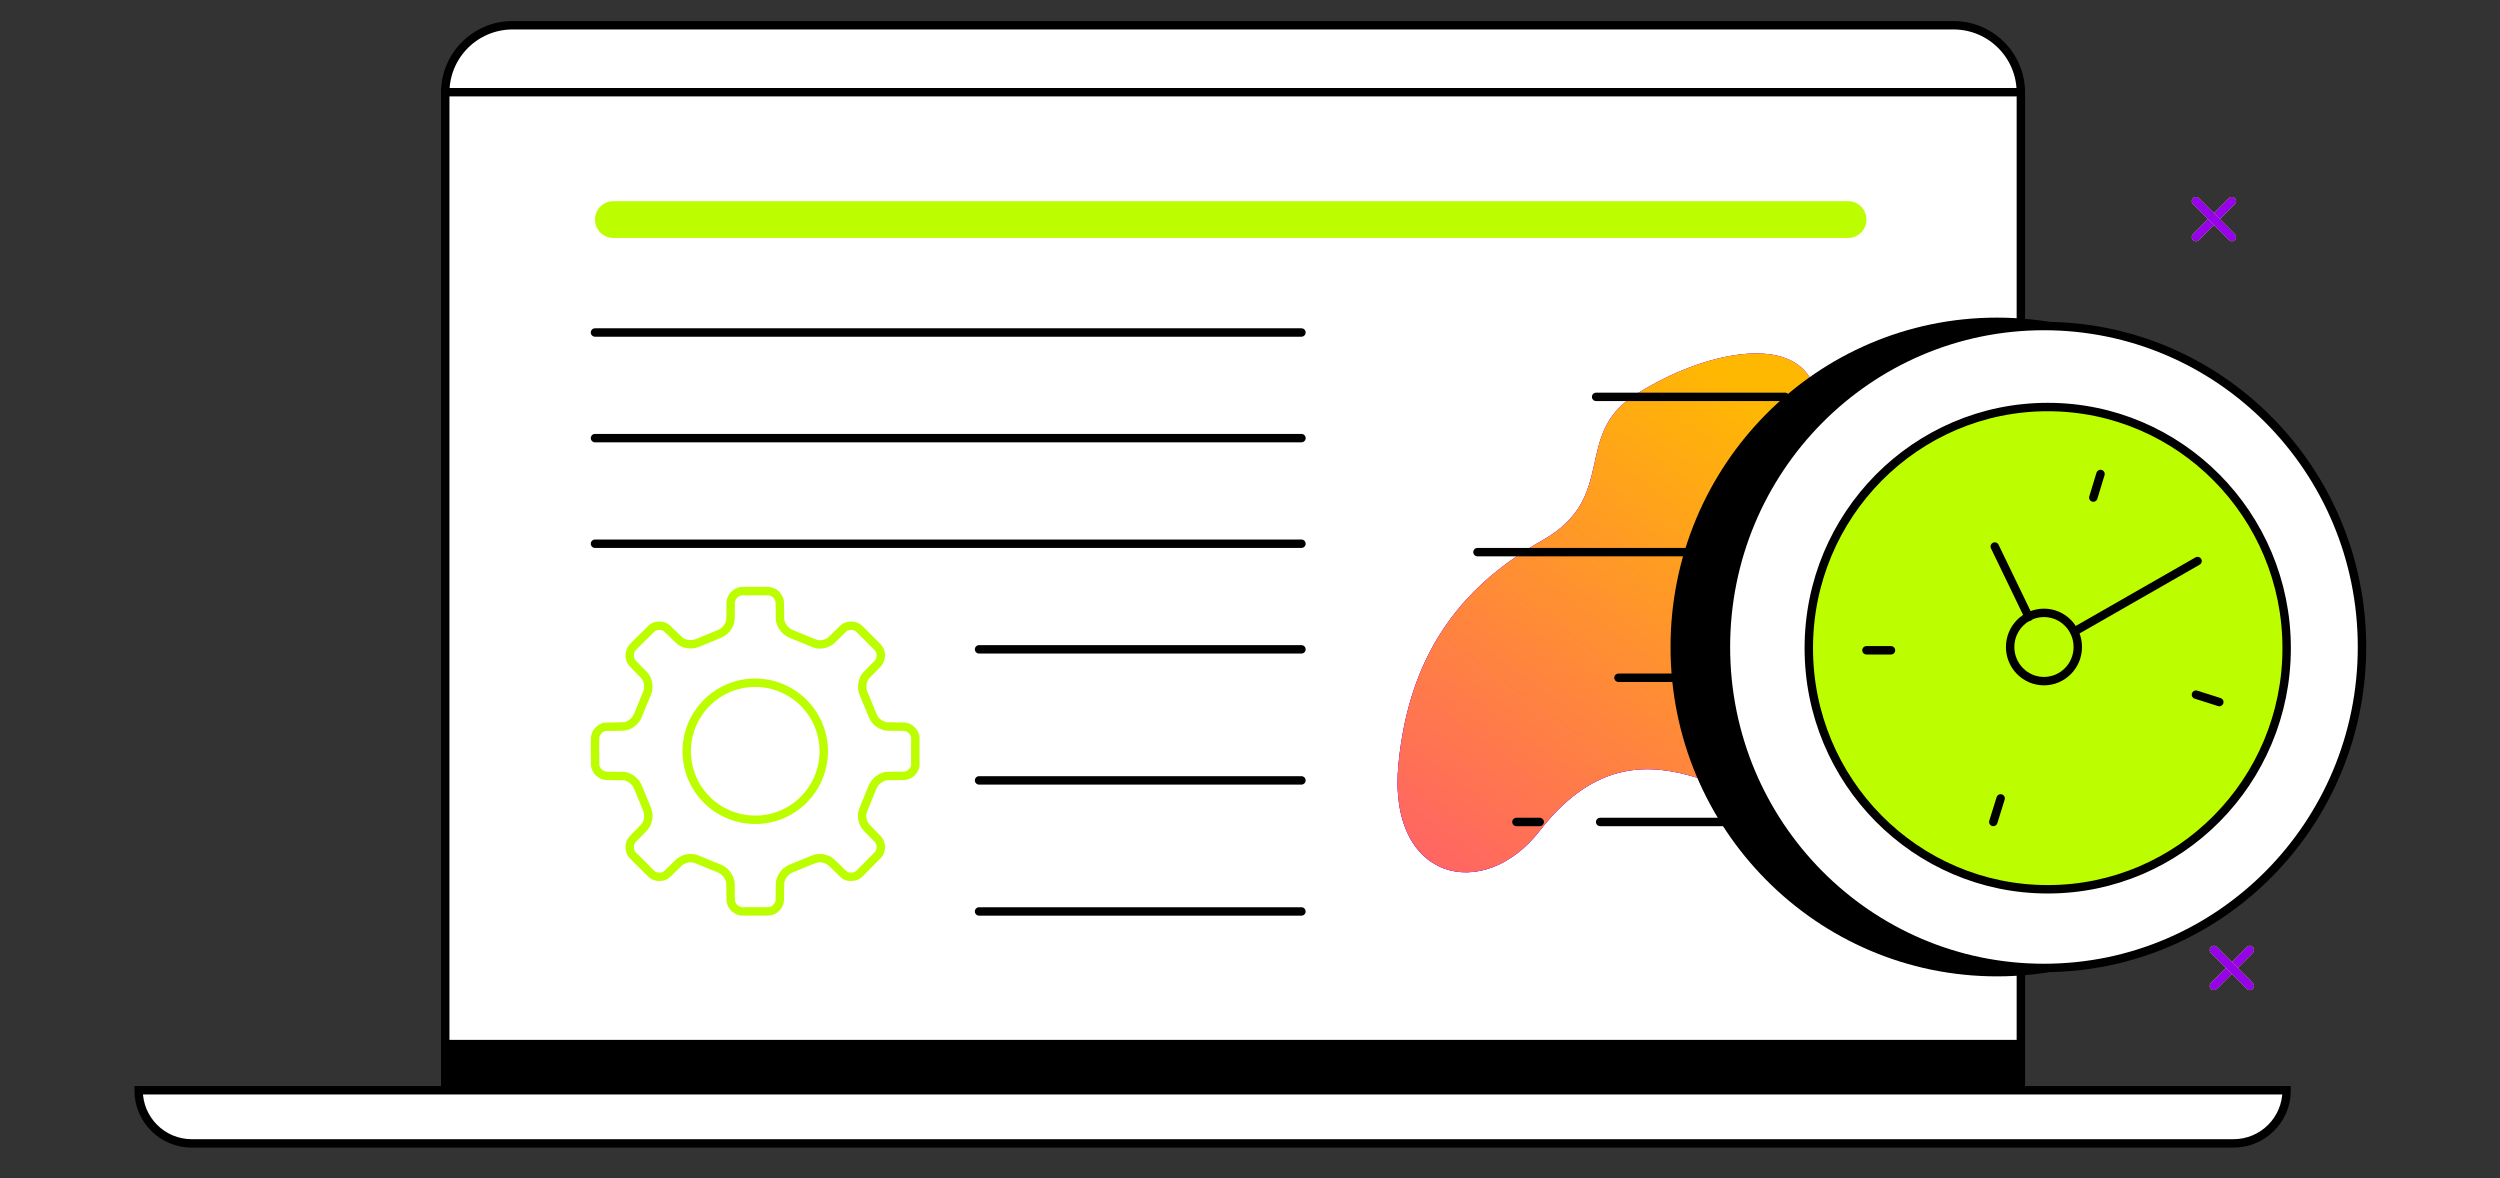 <svg width="297" height="140" viewBox="0 0 297 140" fill="none" xmlns="http://www.w3.org/2000/svg">
<rect x="0" y="0" width="297" height="140" fill="#333333" stroke="none"/>
<path d="M232.078 3H60.895C56.476 3 52.895 6.582 52.895 11V129.524H240.078V11C240.078 6.582 236.496 3 232.078 3Z" fill="white" stroke="black" stroke-miterlimit="10" stroke-linecap="round"/>
<path d="M216.2 59.823C211.85 64.329 210.875 69.116 215.426 74.069C218.405 77.309 217.998 81.511 214.16 87.26C212.726 89.408 207.494 94.201 201.667 92.406C196.417 90.789 189.658 90.003 182.94 98.671C176.222 107.339 164.76 104.63 166.143 90.691C167.527 76.753 174.406 69.207 183.299 64.159C192.192 59.112 186.886 51.755 194.099 47.028C201.311 42.3 211.349 39.817 214.742 44.48C218.135 49.144 220.55 55.318 216.2 59.823Z" fill="#AE02FF"/>
<path d="M216.2 59.823C211.85 64.329 210.875 69.116 215.426 74.069C218.405 77.309 217.998 81.511 214.16 87.26C212.726 89.408 207.494 94.201 201.667 92.406C196.417 90.789 189.658 90.003 182.94 98.671C176.222 107.339 164.76 104.63 166.143 90.691C167.527 76.753 174.406 69.207 183.299 64.159C192.192 59.112 186.886 51.755 194.099 47.028C201.311 42.3 211.349 39.817 214.742 44.48C218.135 49.144 220.55 55.318 216.2 59.823Z" fill="url(#paint0_linear_917_15932)"/>
<path d="M216.2 59.823C211.85 64.329 210.875 69.116 215.426 74.069C218.405 77.309 217.998 81.511 214.16 87.26C212.726 89.408 207.494 94.201 201.667 92.406C196.417 90.789 189.658 90.003 182.94 98.671C176.222 107.339 164.76 104.63 166.143 90.691C167.527 76.753 174.406 69.207 183.299 64.159C192.192 59.112 186.886 51.755 194.099 47.028C201.311 42.3 211.349 39.817 214.742 44.48C218.135 49.144 220.55 55.318 216.2 59.823Z" fill="url(#paint1_linear_917_15932)"/>
<path d="M237.24 114.992C258.106 114.992 275.021 97.921 275.021 76.862C275.021 55.804 258.106 38.733 237.24 38.733C216.374 38.733 199.459 55.804 199.459 76.862C199.459 97.921 216.374 114.992 237.24 114.992Z" fill="black" stroke="black" stroke-width="2" stroke-miterlimit="10" stroke-linecap="round"/>
<path d="M240.077 123.536H52.895V129.073H240.077V123.536Z" fill="black"/>
<path d="M219.552 23.899H72.868C71.662 23.899 70.684 24.877 70.684 26.084C70.684 27.291 71.662 28.269 72.868 28.269H219.552C220.759 28.269 221.737 27.291 221.737 26.084C221.737 24.877 220.759 23.899 219.552 23.899Z" fill="#BCFE00"/>
<path d="M271.653 129.524H16.465C16.465 133.01 19.291 135.836 22.776 135.836H265.341C268.827 135.836 271.653 133.01 271.653 129.524Z" fill="white" stroke="black" stroke-miterlimit="10" stroke-linecap="round"/>
<path d="M70.684 39.501H154.612" stroke="black" stroke-linecap="round"/>
<path d="M70.684 52.048H154.612" stroke="black" stroke-linecap="round"/>
<path d="M70.684 64.595H154.612" stroke="black" stroke-linecap="round"/>
<path d="M116.312 77.142H154.611" stroke="black" stroke-linecap="round"/>
<path d="M116.312 92.711H154.611" stroke="black" stroke-linecap="round"/>
<path d="M116.312 108.28H154.611" stroke="black" stroke-linecap="round"/>
<rect x="71.934" y="81.467" width="23.472" height="22.896" rx="3" stroke="white" stroke-width="2" stroke-linejoin="round"/>
<path d="M91.351 70.223C90.256 70.223 89.163 70.223 88.068 70.223C87.985 70.243 87.902 70.257 87.823 70.283C87.239 70.469 86.795 71.058 86.805 71.641C86.815 72.23 86.781 72.821 86.786 73.41C86.79 73.803 86.676 74.151 86.466 74.472C86.222 74.846 85.9 75.133 85.479 75.304C84.629 75.65 83.779 75.997 82.935 76.353C82.635 76.481 82.331 76.546 82.007 76.54C81.502 76.533 81.054 76.385 80.68 76.037C80.544 75.909 80.407 75.784 80.274 75.656C79.939 75.332 79.606 75.005 79.272 74.679C79.155 74.565 79.017 74.482 78.864 74.424C78.599 74.322 78.325 74.308 78.049 74.361C77.819 74.405 77.595 74.485 77.424 74.652C76.76 75.3 76.103 75.955 75.445 76.609C75.341 76.713 75.239 76.819 75.143 76.931C74.656 77.507 74.726 78.377 75.18 78.824C75.258 78.901 75.329 78.984 75.406 79.062C75.767 79.433 76.124 79.81 76.493 80.174C77.049 80.718 77.147 81.713 76.873 82.357C76.503 83.222 76.151 84.095 75.797 84.967C75.674 85.268 75.501 85.532 75.26 85.748C74.967 86.008 74.642 86.215 74.251 86.279C74.027 86.316 73.795 86.312 73.567 86.316C73.053 86.326 72.539 86.33 72.025 86.339C71.716 86.343 71.45 86.466 71.222 86.663C70.912 86.931 70.709 87.259 70.702 87.686C70.698 87.915 70.682 88.143 70.684 88.371C70.686 89.18 70.695 89.988 70.698 90.798C70.698 90.933 70.722 91.06 70.765 91.187C70.952 91.728 71.519 92.172 72.05 92.162C72.131 92.161 72.211 92.169 72.292 92.171C72.886 92.181 73.481 92.188 74.075 92.201C74.174 92.204 74.276 92.215 74.371 92.243C74.8 92.372 75.161 92.61 75.453 92.954C75.627 93.16 75.744 93.394 75.845 93.644C76.175 94.469 76.516 95.289 76.86 96.11C77.081 96.638 77.07 97.165 76.889 97.697C76.786 97.998 76.585 98.232 76.368 98.455C75.979 98.853 75.59 99.251 75.203 99.651C75.134 99.722 75.072 99.802 75.019 99.887C74.822 100.195 74.776 100.538 74.832 100.889C74.877 101.173 74.993 101.428 75.207 101.639C75.932 102.353 76.652 103.075 77.368 103.797C77.554 103.984 77.782 104.09 78.031 104.136C78.526 104.227 78.973 104.126 79.342 103.755C79.675 103.421 80.015 103.095 80.354 102.768C80.519 102.61 80.674 102.434 80.862 102.312C81.49 101.901 82.163 101.832 82.862 102.116C83.712 102.462 84.554 102.83 85.409 103.158C86.18 103.455 86.82 104.29 86.79 105.153C86.77 105.737 86.799 106.324 86.808 106.909C86.809 106.975 86.815 107.042 86.829 107.107C86.97 107.807 87.615 108.296 88.269 108.279C88.683 108.268 89.097 108.281 89.511 108.279C90.053 108.279 90.596 108.279 91.138 108.272C91.298 108.269 91.465 108.262 91.618 108.219C92.193 108.057 92.65 107.443 92.643 106.899C92.634 106.262 92.656 105.624 92.668 104.986C92.671 104.864 92.683 104.738 92.719 104.621C92.928 103.929 93.356 103.436 94.036 103.162C94.874 102.825 95.709 102.483 96.543 102.132C96.902 101.981 97.269 101.912 97.656 101.966C98.08 102.026 98.467 102.167 98.782 102.469C98.896 102.577 99.01 102.684 99.123 102.794C99.474 103.135 99.821 103.481 100.177 103.819C100.549 104.173 101.003 104.221 101.481 104.123C101.738 104.07 101.958 103.932 102.142 103.746C102.872 103.01 103.601 102.272 104.329 101.532C104.372 101.488 104.412 101.44 104.443 101.387C104.751 100.87 104.709 100.109 104.266 99.667C103.899 99.3 103.54 98.926 103.18 98.554C103.044 98.414 102.893 98.281 102.789 98.12C102.396 97.51 102.305 96.852 102.573 96.173C102.919 95.292 103.293 94.423 103.644 93.545C103.847 93.04 104.196 92.672 104.664 92.415C104.914 92.276 105.183 92.188 105.479 92.189C106.055 92.192 106.631 92.182 107.207 92.169C107.372 92.166 107.545 92.164 107.701 92.117C108.199 91.967 108.527 91.628 108.695 91.137C108.71 91.093 108.724 91.05 108.738 91.006C108.738 89.836 108.738 88.665 108.738 87.495C108.73 87.479 108.717 87.463 108.713 87.446C108.621 87.031 108.366 86.737 108.016 86.514C107.782 86.365 107.519 86.333 107.251 86.329C106.623 86.32 105.995 86.313 105.367 86.305C105.31 86.303 105.251 86.305 105.197 86.289C104.507 86.092 103.969 85.707 103.685 85.03C103.307 84.132 102.947 83.226 102.568 82.329C102.329 81.764 102.379 80.718 103 80.13C103.421 79.73 103.811 79.299 104.219 78.887C104.479 78.624 104.626 78.314 104.642 77.948C104.659 77.564 104.569 77.211 104.295 76.924C104.232 76.859 104.171 76.793 104.106 76.729C103.445 76.065 102.786 75.399 102.121 74.739C101.821 74.442 101.457 74.308 101.032 74.338C100.693 74.362 100.391 74.462 100.144 74.708C99.778 75.069 99.41 75.427 99.04 75.784C98.896 75.922 98.765 76.082 98.598 76.186C98.008 76.56 97.37 76.682 96.707 76.418C95.775 76.049 94.851 75.654 93.922 75.279C93.202 74.987 92.633 74.113 92.657 73.395C92.677 72.805 92.648 72.216 92.636 71.626C92.633 71.504 92.629 71.374 92.589 71.261C92.387 70.7 92.013 70.332 91.404 70.243C91.385 70.24 91.368 70.23 91.351 70.223ZM89.734 81.105C94.332 81.132 97.904 84.882 97.863 89.326C97.822 93.731 94.233 97.427 89.667 97.39C85.079 97.353 81.478 93.591 81.583 89.045C81.683 84.77 85.163 81.124 89.734 81.105Z" stroke="#BCFE00" stroke-miterlimit="10"/>
<path d="M242.822 114.992C263.688 114.992 280.604 97.921 280.604 76.862C280.604 55.804 263.688 38.733 242.822 38.733C221.956 38.733 205.041 55.804 205.041 76.862C205.041 97.921 221.956 114.992 242.822 114.992Z" fill="white" stroke="black" stroke-miterlimit="10" stroke-linecap="round"/>
<path d="M243.269 105.647C258.946 105.647 271.654 92.821 271.654 77.001C271.654 61.18 258.946 48.355 243.269 48.355C227.593 48.355 214.885 61.18 214.885 77.001C214.885 92.821 227.593 105.647 243.269 105.647Z" fill="#BCFE00" stroke="black" stroke-miterlimit="10" stroke-linecap="round"/>
<path d="M242.824 80.919C245.043 80.919 246.842 79.103 246.842 76.863C246.842 74.623 245.043 72.807 242.824 72.807C240.604 72.807 238.805 74.623 238.805 76.863C238.805 79.103 240.604 80.919 242.824 80.919Z" stroke="black" stroke-miterlimit="10" stroke-linecap="round"/>
<path d="M189.619 47.148H212.069" stroke="black" stroke-miterlimit="10" stroke-linecap="round"/>
<path d="M52.895 10.954H240.077" stroke="black" stroke-miterlimit="10" stroke-linecap="round"/>
<path d="M175.523 65.592H204.653" stroke="black" stroke-miterlimit="10" stroke-linecap="round"/>
<path d="M190.098 97.65H205.699" stroke="black" stroke-miterlimit="10" stroke-linecap="round"/>
<path d="M180.15 97.65H182.915" stroke="black" stroke-miterlimit="10" stroke-linecap="round"/>
<path d="M192.273 80.518H202.284" stroke="black" stroke-miterlimit="10" stroke-linecap="round"/>
<path d="M221.736 77.255H224.649" stroke="black" stroke-miterlimit="10" stroke-linecap="round"/>
<path d="M260.879 82.524L263.655 83.406" stroke="black" stroke-miterlimit="10" stroke-linecap="round"/>
<path d="M249.54 56.309L248.686 59.111" stroke="black" stroke-miterlimit="10" stroke-linecap="round"/>
<path d="M236.979 64.93L241.017 73.297" stroke="black" stroke-miterlimit="10" stroke-linecap="round"/>
<path d="M261.071 66.652L246.49 74.999" stroke="black" stroke-miterlimit="10" stroke-linecap="round"/>
<path d="M237.676 94.849L236.803 97.65" stroke="black" stroke-miterlimit="10" stroke-linecap="round"/>
<path d="M265.146 23.899L260.88 28.166" stroke="#BCFE00" stroke-linecap="round"/>
<path d="M265.146 23.899L260.88 28.166" stroke="#9602EA" stroke-linecap="round"/>
<path d="M265.146 28.166L260.88 23.899" stroke="#BCFE00" stroke-linecap="round"/>
<path d="M265.146 28.166L260.88 23.899" stroke="#9602EA" stroke-linecap="round"/>
<path d="M267.277 112.859L263.011 117.126" stroke="#BCFE00" stroke-linecap="round"/>
<path d="M267.277 112.859L263.011 117.126" stroke="#9602EA" stroke-linecap="round"/>
<path d="M267.277 117.126L263.011 112.859" stroke="#BCFE00" stroke-linecap="round"/>
<path d="M267.277 117.126L263.011 112.859" stroke="#9602EA" stroke-linecap="round"/>
<defs>
<linearGradient id="paint0_linear_917_15932" x1="316.739" y1="83.253" x2="209.315" y2="199.415" gradientUnits="userSpaceOnUse">
<stop stop-color="#FF02D7"/>
<stop offset="1" stop-color="#2502FF"/>
</linearGradient>
<linearGradient id="paint1_linear_917_15932" x1="565.907" y1="487.613" x2="652.796" y2="366.851" gradientUnits="userSpaceOnUse">
<stop stop-color="#FF02D7"/>
<stop offset="1" stop-color="#FFB802"/>
</linearGradient>
</defs>
</svg>
